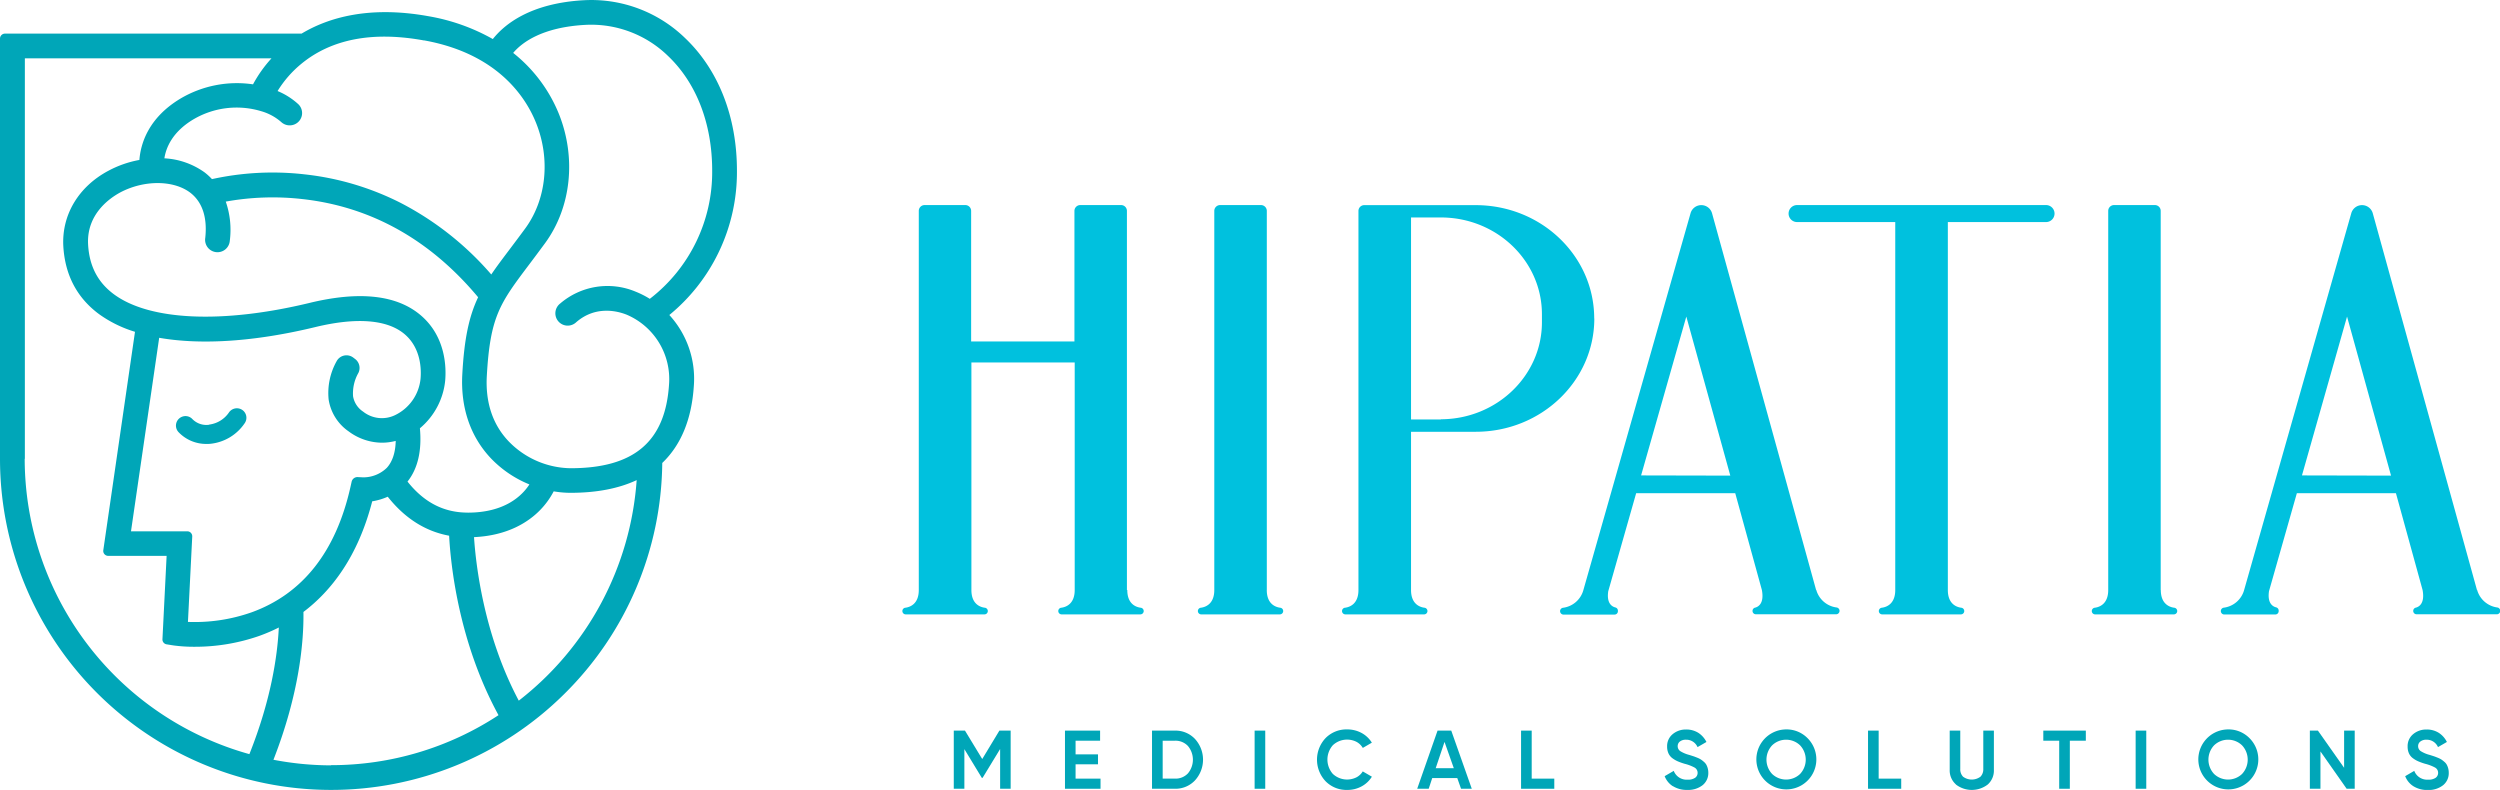 <svg xmlns="http://www.w3.org/2000/svg" viewBox="0 0 750.23 237.05"><defs><style>.cls-1{fill:#00a6b8;}.cls-2{fill:#00c1de;}</style></defs><title>Recurso 19</title><g id="Capa_2" data-name="Capa 2"><g id="Capa_1-2" data-name="Capa 1"><path class="cls-1" d="M209.15,86.11a55.42,55.42,0,0,0,12-34.92c0-16.13-5.55-30.28-15.63-39.83A40.4,40.4,0,0,0,175.36.06c-16.25.87-24,7.29-27.47,11.66a59.73,59.73,0,0,0-19.34-6.86c-17.85-3.22-30.1.46-38.05,5.23h-89A1.49,1.49,0,0,0,0,11.58v126.1A99.38,99.38,0,0,0,169.29,208.3a98.77,98.77,0,0,0,29.45-69.37c5.63-5.39,8.82-13.12,9.47-23.06a28.27,28.27,0,0,0-7.35-21.34,55.18,55.18,0,0,0,8.29-8.42m-81.92-74c22.26,4,30.64,17.26,33.65,24.8,4.34,10.83,3.09,22.95-3.24,31.62-1.72,2.34-3.31,4.45-4.71,6.31-2.09,2.77-3.92,5.19-5.5,7.53a91.33,91.33,0,0,0-27.23-21.5,83.65,83.65,0,0,0-28.73-8.54,84.61,84.61,0,0,0-27.86,1.42,17.74,17.74,0,0,0-2.19-2,22.74,22.74,0,0,0-12.09-4.24c.47-3.07,2.3-7.87,8.71-11.69a25.53,25.53,0,0,1,20.38-2.44,15.63,15.63,0,0,1,6,3.27,3.74,3.74,0,0,0,4.1.62,3.68,3.68,0,0,0,1-6,21.32,21.32,0,0,0-6.22-3.95,32.68,32.68,0,0,1,7.14-8.18c9.06-7.44,21.44-9.81,36.8-7m13.13,141.69c-7.18,0-13.11-3.05-18.08-9.31,3.09-3.89,4.34-9.26,3.72-16a21.42,21.42,0,0,0,7.58-14.23c.34-3.72.31-13.1-7.24-19.6-7.14-6.16-18.38-7.44-33.41-3.8-26.09,6.32-48.07,5.35-58.78-2.6-4.83-3.58-7.35-8.45-7.72-14.87-.52-9.22,6.57-14,9.64-15.67C43.15,54,51.94,54,57,57.75c3.7,2.78,5.26,7.46,4.6,13.63a3.71,3.71,0,1,0,7.36.89A25.88,25.88,0,0,0,67.75,60.5a79,79,0,0,1,22.9-.77C111.36,62,129.13,72,143.48,89.2c-2.68,5.66-4.16,12.27-4.75,23.2-.53,9.94,2.43,18.62,8.57,25.12a33.28,33.28,0,0,0,11.57,7.85c-2.19,3.38-7.35,8.47-18.51,8.47M75.45,183.77a51.37,51.37,0,0,1-19.05,2.86L57.69,161a1.49,1.49,0,0,0-1.49-1.56H39.31l8.46-58.07c12.62,2.21,28.76,1.17,46.9-3.23,12.4-3,21.68-2.24,26.83,2.21,4.94,4.26,4.94,10.74,4.7,13.33a13.61,13.61,0,0,1-7.67,10.91,9.08,9.08,0,0,1-9.58-1.08,6.87,6.87,0,0,1-3-4.6,12.43,12.43,0,0,1,1.6-7,3.36,3.36,0,0,0-1-4.19l-.54-.41a3.36,3.36,0,0,0-5,1.1,19.53,19.53,0,0,0-2.39,11.47,14.25,14.25,0,0,0,6,9.57,16.9,16.9,0,0,0,10,3.4,16.21,16.21,0,0,0,4.13-.54c-.08,3.54-1,6.25-2.67,8.08a10.11,10.11,0,0,1-7.1,2.86l-1.61-.08a1.79,1.79,0,0,0-1.85,1.4l-.35,1.57c-4.37,19.43-14.36,32.09-29.71,37.63m-68-46.09V17.51H81.47a38.87,38.87,0,0,0-5.54,7.8,33.22,33.22,0,0,0-21.68,4.22C44.37,35.41,42.19,43.33,41.83,48a31.64,31.64,0,0,0-9.25,3.22C23.56,56,18.5,64.5,19,73.85c.49,8.63,4.09,15.5,10.7,20.4a36.61,36.61,0,0,0,10.81,5.32L31,165.11a1.48,1.48,0,0,0,1.47,1.7H50l-1.25,25A1.48,1.48,0,0,0,50,193.36l2,.32a45.29,45.29,0,0,0,6.48.41,58.52,58.52,0,0,0,19.24-3.23,51.65,51.65,0,0,0,5.95-2.55c-.42,8.69-2.38,21.82-8.83,38A92.13,92.13,0,0,1,7.41,137.68m92,92A92.38,92.38,0,0,1,82.06,228c7.82-20,9.13-35.64,9-44.36,8.36-6.32,16.35-16.57,20.64-33.2a18.79,18.79,0,0,0,4.66-1.38c5.12,6.47,11.29,10.39,18.42,11.7.45,8.47,2.77,31.77,14.82,53.86a91.37,91.37,0,0,1-50.27,15m56.35-19.36c-10.48-19.69-12.88-40.72-13.43-49.07,10.24-.47,16.4-4.61,19.82-8.11a23.86,23.86,0,0,0,4.09-5.63,30.53,30.53,0,0,0,4.93.44h.11c7.81,0,14.46-1.28,19.86-3.81a91.93,91.93,0,0,1-35.38,66.18M195,89.68a26.59,26.59,0,0,0-4.29-2.17,21.8,21.8,0,0,0-22.61,3.58,3.7,3.7,0,1,0,4.8,5.62c5.83-5.07,12.35-3.38,15.1-2.3a21,21,0,0,1,12.77,21c-1.12,17.12-10.51,25.1-29.56,25.1h-.1a26.34,26.34,0,0,1-18.47-8.07c-4.77-5-7-11.65-6.55-19.62,1-17.87,3.93-21.8,12.72-33.46,1.42-1.88,3-4,4.77-6.4,7.83-10.71,9.42-25.56,4.15-38.75A44.77,44.77,0,0,0,154,15.88c2.52-3,8.55-7.72,21.73-8.42a33.05,33.05,0,0,1,24.68,9.28c8.58,8.13,13.31,20.37,13.31,34.45A48,48,0,0,1,195,89.68"/><path class="cls-1" d="M62.77,127.46a5.86,5.86,0,0,1-5.06-1.72,2.82,2.82,0,0,0-3.12-.66,2.85,2.85,0,0,0-1,4.61,11.42,11.42,0,0,0,8.4,3.53c.42,0,.86,0,1.31-.06A14.14,14.14,0,0,0,73.43,127a2.84,2.84,0,0,0-1.27-4.27h0a2.89,2.89,0,0,0-3.42,1,8.45,8.45,0,0,1-6,3.69"/><polygon class="cls-1" points="303.29 236.7 303.29 219.25 299.91 219.25 294.76 227.78 289.58 219.25 286.22 219.25 286.22 236.7 289.4 236.7 289.4 224.81 294.64 233.43 294.87 233.42 300.13 224.77 300.13 236.7 303.29 236.7"/><polygon class="cls-1" points="329.5 229.36 329.5 226.38 322.77 226.38 322.77 222.28 330.13 222.28 330.13 219.25 319.59 219.25 319.59 236.7 330.26 236.7 330.26 233.66 322.77 233.66 322.77 229.36 329.5 229.36"/><path class="cls-1" d="M358.61,234.18a9.21,9.21,0,0,0,0-12.42,8,8,0,0,0-6-2.51h-6.9V236.7h6.9a8,8,0,0,0,6-2.52m-9.7-11.9h3.71a5.1,5.1,0,0,1,3.87,1.59,6.4,6.4,0,0,1,0,8.21,5.09,5.09,0,0,1-3.87,1.58h-3.71Z"/><rect class="cls-1" x="376.5" y="219.25" width="3.19" height="17.45"/><path class="cls-1" d="M408.94,224.46l2.74-1.59a8.23,8.23,0,0,0-3-2.87,9,9,0,0,0-4.38-1.11,8.78,8.78,0,0,0-6.51,2.61,9.43,9.43,0,0,0,0,12.94,8.78,8.78,0,0,0,6.51,2.61,8.87,8.87,0,0,0,4.39-1.11,8.17,8.17,0,0,0,3-2.86l-2.74-1.59a4.82,4.82,0,0,1-1.85,1.76,6.27,6.27,0,0,1-7.12-1,6.51,6.51,0,0,1,0-8.62,6.25,6.25,0,0,1,7.11-1,4.92,4.92,0,0,1,1.86,1.79"/><path class="cls-1" d="M437.32,233.5l1.13,3.2h3.22l-6.16-17.45H431.4l-6.11,17.45h3.45l1.06-3.2Zm-3.83-10.86,2.79,7.9h-5.44Z"/><polygon class="cls-1" points="456.46 219.25 456.46 236.7 466.43 236.7 466.43 233.66 459.65 233.66 459.65 219.25 456.46 219.25"/><path class="cls-1" d="M502,235.9a7.88,7.88,0,0,0,4.36,1.15,7.06,7.06,0,0,0,4.56-1.41,4.65,4.65,0,0,0,1.73-3.78,5,5,0,0,0-.19-1.37,5.07,5.07,0,0,0-.44-1.07,3.51,3.51,0,0,0-.74-.84,7.86,7.86,0,0,0-.89-.68,6.79,6.79,0,0,0-1.08-.53c-.48-.19-.86-.34-1.14-.43l-1.22-.39a9.66,9.66,0,0,1-2.73-1.15,1.8,1.8,0,0,1-.76-1.49,1.72,1.72,0,0,1,.68-1.4,2.85,2.85,0,0,1,1.81-.53,3.68,3.68,0,0,1,3.47,2.22l2.67-1.54a7,7,0,0,0-2.43-2.74,6.76,6.76,0,0,0-3.71-1,6.08,6.08,0,0,0-4,1.4,4.62,4.62,0,0,0-1.66,3.72,4.78,4.78,0,0,0,.42,2.07,3.75,3.75,0,0,0,1.2,1.45,8.4,8.4,0,0,0,1.62.93,18.59,18.59,0,0,0,2,.71,13,13,0,0,1,3,1.14,1.81,1.81,0,0,1,.91,1.6,1.79,1.79,0,0,1-.75,1.47,3.7,3.7,0,0,1-2.25.56,4.13,4.13,0,0,1-4.16-2.64l-2.73,1.59a6.2,6.2,0,0,0,2.43,3"/><path class="cls-1" d="M536,218.89a9,9,0,1,0,6.43,2.63,8.81,8.81,0,0,0-6.43-2.63m4.19,13.37a6.08,6.08,0,0,1-8.39,0,6.28,6.28,0,0,1,0-8.59,6.05,6.05,0,0,1,8.39,0,6.28,6.28,0,0,1,0,8.59"/><polygon class="cls-1" points="560.58 219.25 560.58 236.7 570.54 236.7 570.54 233.66 563.77 233.66 563.77 219.25 560.58 219.25"/><path class="cls-1" d="M586.94,235.42a7.84,7.84,0,0,0,9.57,0,5.59,5.59,0,0,0,1.84-4.38V219.25h-3.18v11.51a3.18,3.18,0,0,1-.85,2.32,4.39,4.39,0,0,1-5.22,0,3.18,3.18,0,0,1-.84-2.32V219.25h-3.17V231a5.58,5.58,0,0,0,1.85,4.38"/><polygon class="cls-1" points="625.94 219.25 613.18 219.25 613.18 222.28 617.95 222.28 617.95 236.7 621.14 236.7 621.14 222.28 625.94 222.28 625.94 219.25"/><rect class="cls-1" x="640.89" y="219.25" width="3.19" height="17.45"/><path class="cls-1" d="M668.63,218.89a9,9,0,1,0,6.43,2.63,8.81,8.81,0,0,0-6.43-2.63m4.19,13.37a6.08,6.08,0,0,1-8.39,0,6.28,6.28,0,0,1,0-8.59,6.05,6.05,0,0,1,8.39,0,6.28,6.28,0,0,1,0,8.59"/><polygon class="cls-1" points="706.63 236.7 706.63 219.25 703.45 219.25 703.45 230.41 695.59 219.25 693.17 219.25 693.17 236.7 696.35 236.7 696.35 225.5 704.21 236.7 706.63 236.7"/><path class="cls-1" d="M734.85,231.86a5,5,0,0,0-.63-2.44,3.12,3.12,0,0,0-.74-.84,8.15,8.15,0,0,0-.88-.68,7.45,7.45,0,0,0-1.09-.53c-.48-.19-.86-.34-1.13-.43l-1.23-.39a9.56,9.56,0,0,1-2.72-1.15,1.78,1.78,0,0,1-.77-1.49,1.7,1.7,0,0,1,.69-1.4,2.83,2.83,0,0,1,1.81-.53,3.67,3.67,0,0,1,3.46,2.22l2.67-1.54a6.89,6.89,0,0,0-2.43-2.74,6.72,6.72,0,0,0-3.7-1,6.08,6.08,0,0,0-4,1.4,4.62,4.62,0,0,0-1.65,3.73,4.88,4.88,0,0,0,.41,2.06,3.77,3.77,0,0,0,1.21,1.45,8.11,8.11,0,0,0,1.62.93,17.84,17.84,0,0,0,2,.71,13,13,0,0,1,3,1.14,1.79,1.79,0,0,1,.91,1.6,1.81,1.81,0,0,1-.74,1.47,3.74,3.74,0,0,1-2.26.56,4.14,4.14,0,0,1-4.16-2.64l-2.72,1.59a6.15,6.15,0,0,0,2.43,3,7.85,7.85,0,0,0,4.35,1.15,7,7,0,0,0,4.56-1.41,4.62,4.62,0,0,0,1.73-3.78"/><path class="cls-2" d="M338.18,177.06V63.29a1.74,1.74,0,0,0-1.74-1.75H324.18a1.75,1.75,0,0,0-1.75,1.75v39.19h-31V63.29a1.74,1.74,0,0,0-1.74-1.75H277.46a1.74,1.74,0,0,0-1.74,1.75V177.06c0,4.19-2.61,5.12-4,5.31a1,1,0,0,0,.16,2h23.47a1,1,0,0,0,.16-2c-1.41-.19-4-1.12-4-5.31V108.77h31v68.29c0,4.19-2.61,5.12-4,5.31a1,1,0,0,0,.15,2h23.48a1,1,0,0,0,.15-2c-1.41-.19-4-1.12-4-5.31"/><path class="cls-2" d="M545,177.06,513.77,64a3.35,3.35,0,0,0-6.45,0l-5,17.57-27.21,95.68a7.3,7.3,0,0,1-6,5.13,1,1,0,0,0,.17,2.05h15.24a1,1,0,0,0,1-1v-.14a1,1,0,0,0-.77-1c-1-.25-2.67-1.22-2.13-4.86L491,148h29.73l8,29.07h0c.73,3.94-1,5-2,5.27a1,1,0,0,0-.81,1v0a1,1,0,0,0,1,1h24a1,1,0,0,0,.17-2.05,7.3,7.3,0,0,1-6.05-5.29m-52.56-34.33L506.05,95l13.2,47.73Z"/><path class="cls-2" d="M380.16,177.06V63.29a1.75,1.75,0,0,0-1.75-1.75H366.15a1.75,1.75,0,0,0-1.75,1.75V177.06c0,4.19-2.61,5.12-4,5.31a1,1,0,0,0,.15,2H384a1,1,0,0,0,.15-2c-1.4-.19-4-1.12-4-5.31"/><path class="cls-2" d="M478.41,95.56c0-18.79-15.93-34-35.58-34H409.4a1.74,1.74,0,0,0-1.74,1.75V177.06c0,4.19-2.61,5.12-4,5.31a1,1,0,0,0,.15,2h23.48a1,1,0,0,0,.15-2c-1.4-.19-4-1.12-4-5.31V129.57h19.42c19.65,0,35.58-15.22,35.58-34m-46.05,30.3h-8.95V65.26h8.95c16.74,0,30.31,13,30.33,29v2.46c0,16-13.56,29.06-30.33,29.1"/><path class="cls-2" d="M648.41,177.06V63.29a1.74,1.74,0,0,0-1.74-1.75H634.41a1.75,1.75,0,0,0-1.75,1.75V177.06c0,4.19-2.61,5.12-4,5.31a1,1,0,0,0,.15,2h23.48a1,1,0,0,0,.15-2c-1.4-.19-4-1.12-4-5.31"/><path class="cls-2" d="M539.29,66.64h29.46V177.06c0,4.19-2.61,5.12-4,5.31a1,1,0,0,0,.15,2h23.48a1,1,0,0,0,.15-2c-1.4-.19-4-1.12-4-5.31V66.64H614a2.55,2.55,0,0,0,0-5.1H539.29a2.55,2.55,0,1,0,0,5.1"/><path class="cls-2" d="M743.32,177.06,712.05,64a3.35,3.35,0,0,0-6.45,0l-5,17.57L673.4,177.22a7.3,7.3,0,0,1-6,5.13,1,1,0,0,0,.17,2.05h15.24a1,1,0,0,0,1-1v-.14a1,1,0,0,0-.77-1c-1-.25-2.67-1.22-2.13-4.86L689.27,148H719l8,29.07h0c.72,3.94-1,5-2,5.27a1,1,0,0,0-.81,1v0a1,1,0,0,0,1,1h24a1,1,0,0,0,.17-2.05,7.3,7.3,0,0,1-6-5.29m-52.56-34.33L704.33,95l13.2,47.73Z"/></g></g></svg>